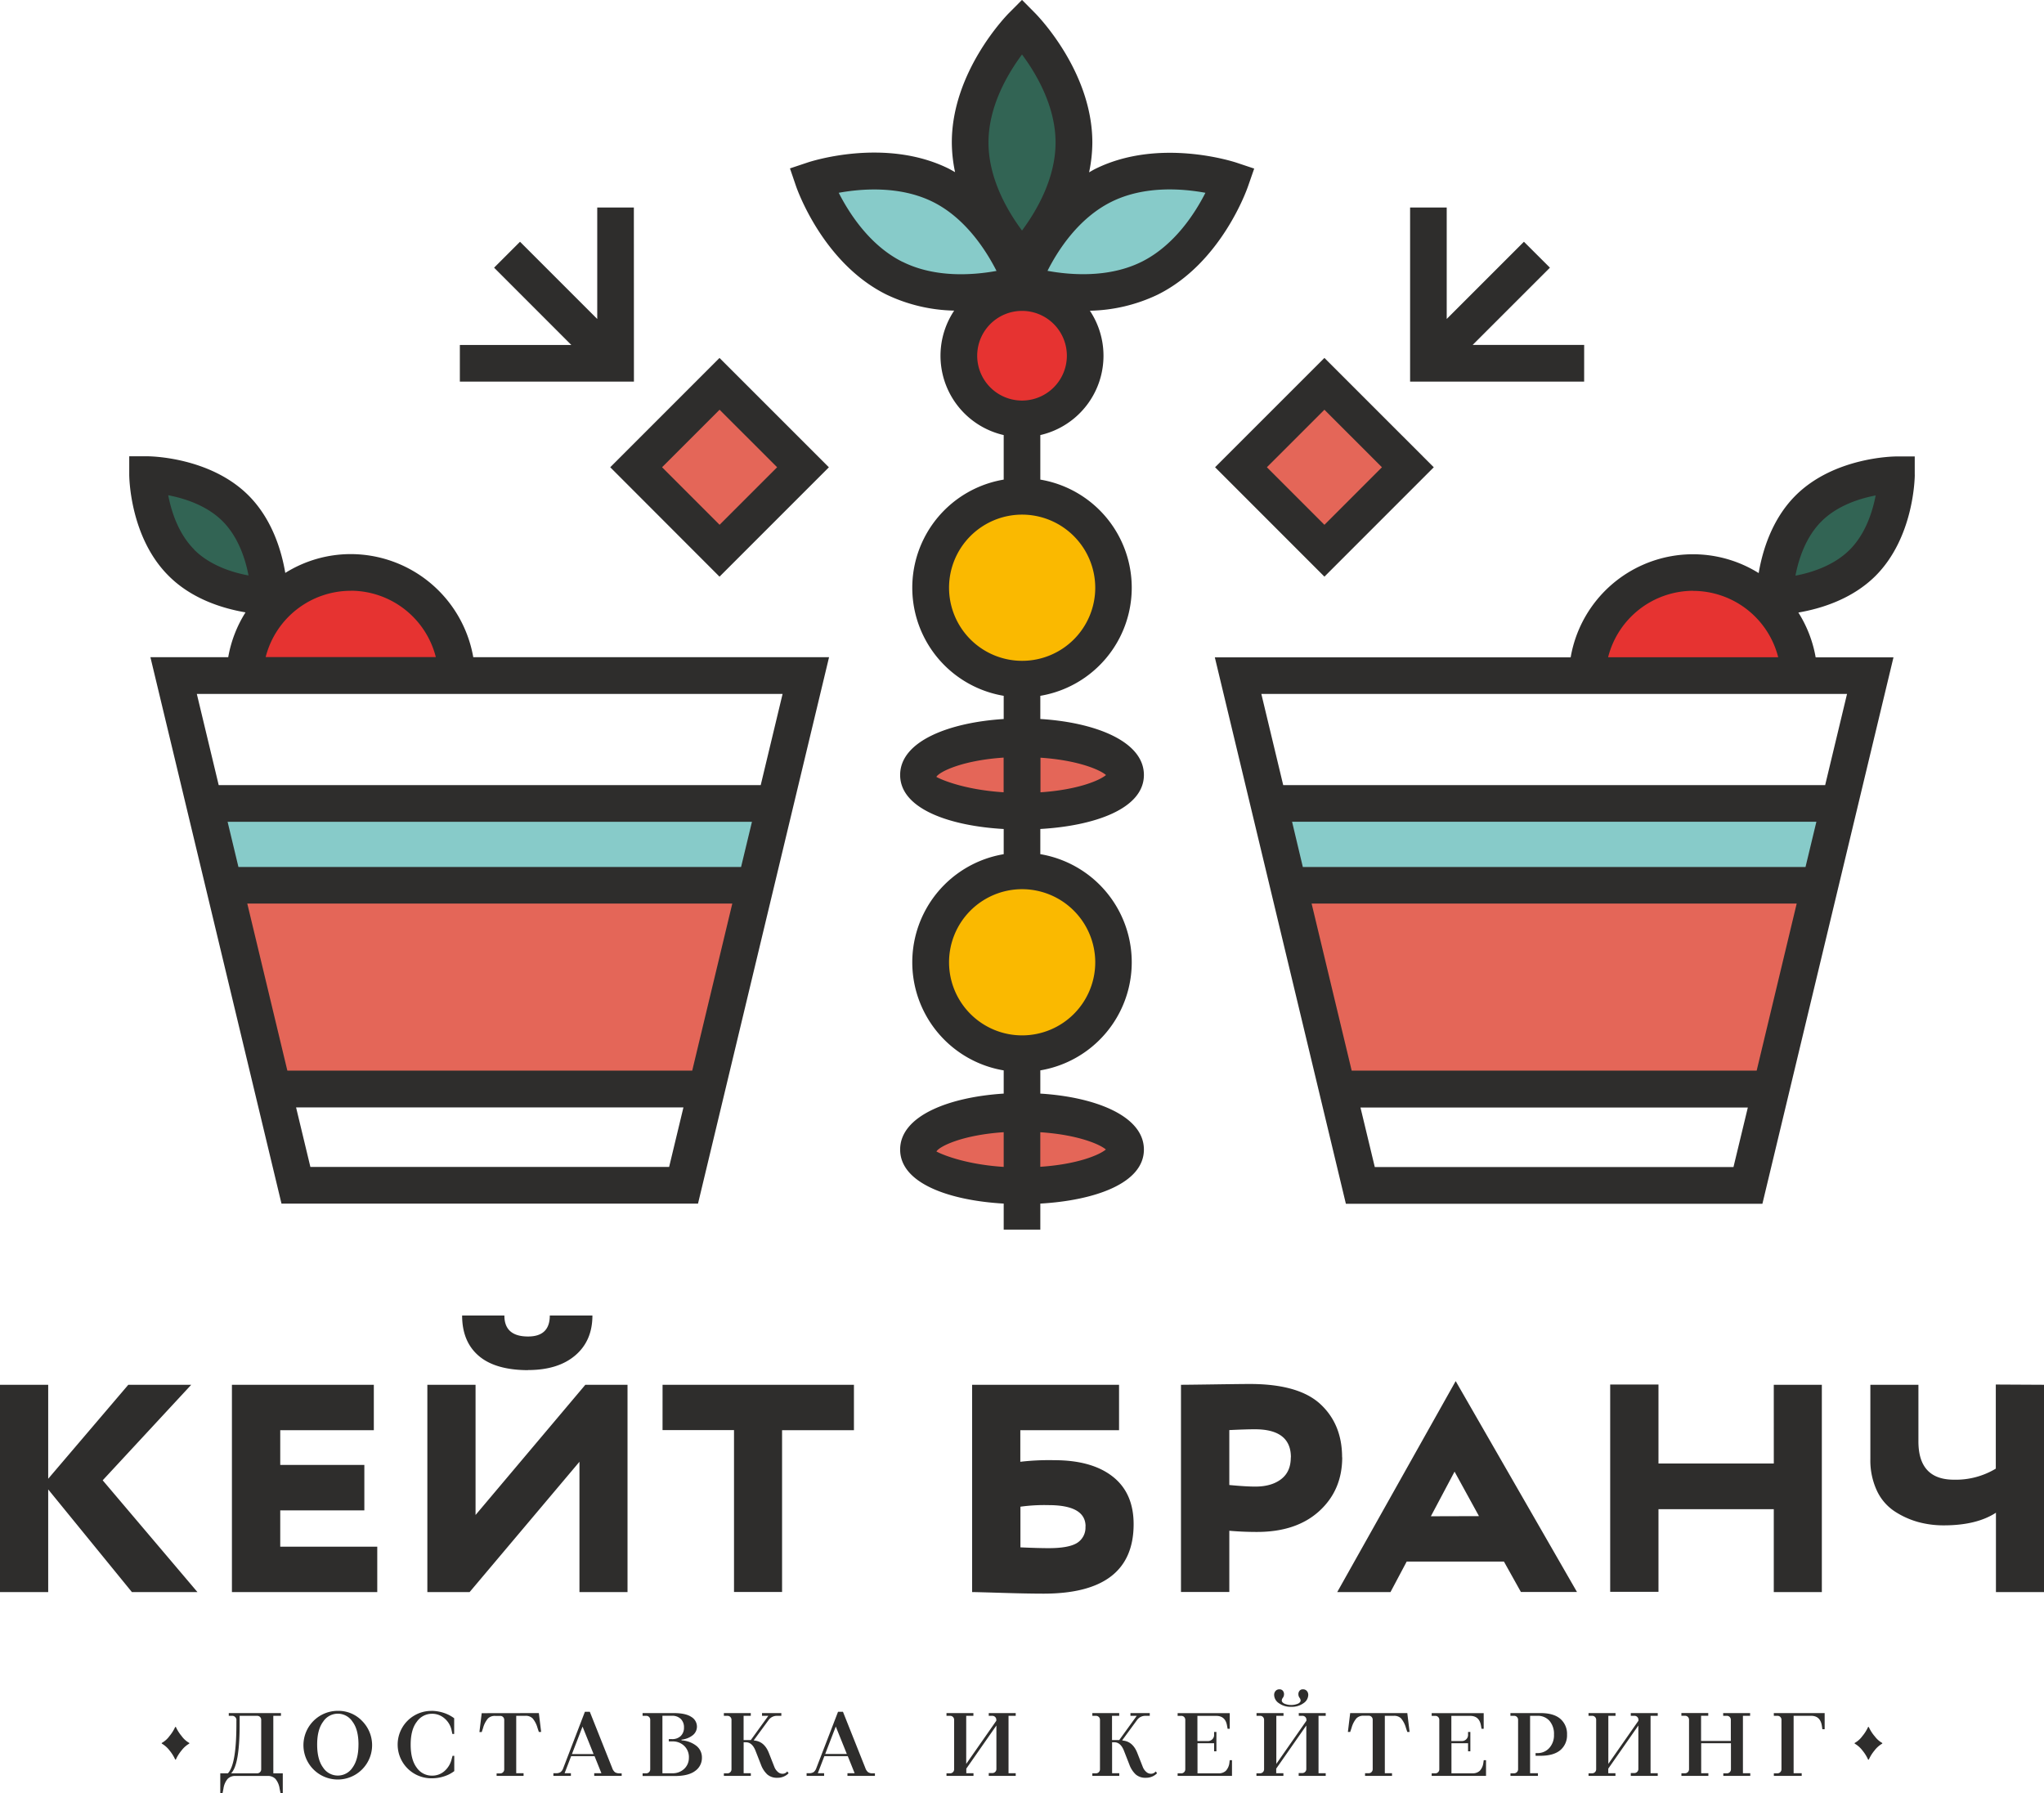 <?xml version="1.0" encoding="UTF-8"?> <svg xmlns="http://www.w3.org/2000/svg" id="logo" viewBox="0 0 893.11 783.46"> <defs> <style>.cls-1{fill:#2e2d2c;}.cls-2{fill:#326454;}.cls-3{fill:#e46658;}.cls-4{fill:#e63331;}.cls-5{fill:#87cbc9;}.cls-6{fill:#fab900;}</style> </defs> <title>Kate Brunch logotype, color</title> <path id="text" class="cls-1" d="M176.16,852.61v.27a11.35,11.35,0,0,0-3.39,3,16.94,16.94,0,0,0-2.5,4H170a17.06,17.06,0,0,0-2.49-4,11.29,11.29,0,0,0-3.4-3v-.27a10.25,10.25,0,0,0,3.37-3,17.35,17.35,0,0,0,2.52-4h.28a17.2,17.2,0,0,0,2.53,4A10.18,10.18,0,0,0,176.16,852.61Zm36.71,13.27H217v8.63h-1l-.39-2a8.5,8.5,0,0,0-1.83-4.21,4.61,4.61,0,0,0-3.47-1.28H196.38a4.61,4.61,0,0,0-3.47,1.28,8.44,8.44,0,0,0-1.83,4.21l-.39,2h-1v-8.63H193q3.72-3.73,3.73-21.4v-1.61a1.85,1.85,0,0,0-2.08-2.11h-1.25v-1.19H216.2v1.19h-3.34Zm-5.3-23.37a1.73,1.73,0,0,0-.51-1.26,1.71,1.71,0,0,0-1.26-.49h-7.65v3.72q0,17.68-3.73,21.4H205.8a1.73,1.73,0,0,0,1.26-.52,1.7,1.7,0,0,0,.51-1.26Zm43.94.34A15,15,0,1,1,241,838.58,14.26,14.26,0,0,1,251.5,842.83Zm-1.43,10.47c0-4.37-.87-7.71-2.61-10a7.64,7.64,0,0,0-12.84,0c-1.74,2.33-2.61,5.67-2.61,10s.87,7.73,2.61,10.06a7.67,7.67,0,0,0,12.84,0C249.2,861,250.07,857.67,250.07,853.3Zm31.84-14.72a14.72,14.72,0,1,0,0,29.45,17.28,17.28,0,0,0,7.42-1.57,15.26,15.26,0,0,0,2.59-1.57v-6.68h-.75l-.43,1.57a10.08,10.08,0,0,1-3.09,5.09,8.1,8.1,0,0,1-5.55,2,8,8,0,0,1-6.58-3.47c-1.76-2.33-2.65-5.69-2.65-10.06s.89-7.71,2.67-10a8,8,0,0,1,6.56-3.5,8.16,8.16,0,0,1,5.61,2.06,9.26,9.26,0,0,1,3,5l.39,1.77h.78v-6.88a16.81,16.81,0,0,0-2.59-1.57A17.62,17.62,0,0,0,281.91,838.58Zm22,1-1,8.25h1l.59-1.77a11,11,0,0,1,2.14-4.17,4.21,4.21,0,0,1,3.16-1.12H312a1.71,1.71,0,0,1,1.25.49,1.73,1.73,0,0,1,.51,1.26v21.6a1.7,1.7,0,0,1-.51,1.26,1.73,1.73,0,0,1-1.25.52h-1.57V867h11.78v-1.17H319V840.75H323a4.22,4.22,0,0,1,3.16,1.12,11.05,11.05,0,0,1,2.14,4.17l.59,1.77h1l-1-8.25Zm60.16,26.31h1V867h-12v-1.17h3.14l-3-7.46H343l-2.86,7.46h2.75V867h-7.65v-1.17h1.18a3.36,3.36,0,0,0,2-.52,3.86,3.86,0,0,0,1.14-1.73L349,839h2.16l9.77,24.54a4.1,4.1,0,0,0,1.2,1.84A3.32,3.32,0,0,0,364.08,865.87Zm-11.27-8.45-4.83-12-4.63,12ZM397.88,854a6.42,6.42,0,0,1,2.26,5,6.93,6.93,0,0,1-2.95,5.83q-2.94,2.22-8.83,2.22H374.22v-1.17h1.57a1.75,1.75,0,0,0,1.76-1.77V842.5a1.76,1.76,0,0,0-.51-1.26,1.72,1.72,0,0,0-1.26-.49h-1.57v-1.19h13.63c3.45,0,6,.56,7.65,1.66a4.93,4.93,0,0,1,2.47,4.24,4.79,4.79,0,0,1-1.74,3.7,9.41,9.41,0,0,1-5,2v.31A11.58,11.58,0,0,1,397.88,854Zm-3.43,5a6.81,6.81,0,0,0-2-5.07,7.18,7.18,0,0,0-5.22-2h-1.57v-1H387a5.32,5.32,0,0,0,3.89-1.37,5,5,0,0,0,1.41-3.74,5,5,0,0,0-1.41-3.72,5.32,5.32,0,0,0-3.89-1.37h-4.12v25.12h4.32a7.24,7.24,0,0,0,5.22-1.95A6.51,6.51,0,0,0,394.44,859Zm42.42,6.59a2.51,2.51,0,0,1-1.61.47,2.94,2.94,0,0,1-2-.85,5.4,5.4,0,0,1-1.45-2.08l-2.47-6.28c-1.36-3.36-3.52-5.11-6.48-5.31v-.18l6.48-8.85a4.41,4.41,0,0,1,3.73-1.75h1.77v-1.19h-8.44v1.19h2.75l-7.66,10.6h-3.14v-10.6h3.14v-1.19H409.73v1.19h1.57a1.71,1.71,0,0,1,1.25.49,1.76,1.76,0,0,1,.51,1.26v21.6a1.75,1.75,0,0,1-1.76,1.77h-1.57V867h11.78v-1.17h-3.14V852.31h1c1.78,0,3.15,1.19,4.12,3.54l2.43,6.21a11.15,11.15,0,0,0,2.77,4.3,6.32,6.32,0,0,0,4.41,1.46,6.66,6.66,0,0,0,3.69-1,5.51,5.51,0,0,0,1.22-1l-.59-.78A1.81,1.81,0,0,1,436.86,865.58Zm37.86.29h1V867h-12v-1.17h3.14l-3-7.46H453.64l-2.86,7.46h2.75V867h-7.65v-1.17H447a3.36,3.36,0,0,0,2-.52,3.86,3.86,0,0,0,1.14-1.73L459.61,839h2.16l9.77,24.54a4.09,4.09,0,0,0,1.2,1.84A3.32,3.32,0,0,0,474.72,865.87Zm-11.27-8.45-4.83-12-4.63,12Zm62-16.67H527a1.72,1.72,0,0,1,1.26.49,1.73,1.73,0,0,1,.51,1.26v.4l-13.15,18.85v-21h3.14v-1.19H507v1.19h1.57a1.72,1.72,0,0,1,1.26.49,1.76,1.76,0,0,1,.51,1.26v21.6a1.75,1.75,0,0,1-1.76,1.77H507V867H518.8v-1.17h-3.14v-2l13.15-18.85v19a1.7,1.7,0,0,1-.51,1.26,1.73,1.73,0,0,1-1.26.52h-1.57V867h11.78v-1.17h-3.14V840.75h3.14v-1.19H525.47Zm72.39,24.83a2.51,2.51,0,0,1-1.61.47,3,3,0,0,1-2-.85,5.4,5.4,0,0,1-1.45-2.08l-2.47-6.28c-1.36-3.36-3.52-5.11-6.48-5.31v-.18l6.48-8.85a4.41,4.41,0,0,1,3.73-1.75h1.77v-1.19h-8.44v1.19h2.75l-7.66,10.6h-3.14v-10.6h3.14v-1.19H570.73v1.19h1.57a1.72,1.72,0,0,1,1.26.49,1.76,1.76,0,0,1,.51,1.26v21.6a1.75,1.75,0,0,1-1.77,1.77h-1.57V867H582.5v-1.17h-3.14V852.31h1c1.78,0,3.15,1.19,4.12,3.54l2.43,6.21a11.15,11.15,0,0,0,2.77,4.3,6.32,6.32,0,0,0,4.42,1.46,6.66,6.66,0,0,0,3.69-1,5.51,5.51,0,0,0,1.22-1l-.59-.78A1.82,1.82,0,0,1,597.85,865.58Zm32.76-4.24a6.18,6.18,0,0,1-1.53,3.41,4.38,4.38,0,0,1-3.18,1.12h-9.22V852.72h7.26v3.54h1v-8.45h-1V849a2.65,2.65,0,0,1-.78,2,2.7,2.7,0,0,1-2,.78h-4.52v-11h8.24q4,0,4.71,4.3l.24,1.34h.94v-6.84H608v1.19h1.57a1.71,1.71,0,0,1,1.26.49,1.76,1.76,0,0,1,.51,1.26v21.6a1.75,1.75,0,0,1-1.77,1.77H608V867h23.75v-6.86h-1Zm27-24.54a8.49,8.49,0,0,0,5.4-1.59,4.43,4.43,0,0,0,2.06-3.5,2.58,2.58,0,0,0-.64-1.86,2.21,2.21,0,0,0-1.71-.69,1.8,1.8,0,0,0-1.43.61,2.26,2.26,0,0,0-.53,1.55,2.6,2.6,0,0,0,.49,1.52,2.15,2.15,0,0,1,.49,1.23c0,.47-.35.92-1.06,1.32a7.78,7.78,0,0,1-6.12,0c-.71-.4-1.06-.85-1.06-1.32a2.11,2.11,0,0,1,.49-1.23,2.6,2.6,0,0,0,.49-1.52,2.26,2.26,0,0,0-.53-1.55,1.81,1.81,0,0,0-1.43-.61,2.2,2.2,0,0,0-1.71.69,2.58,2.58,0,0,0-.64,1.86,4.44,4.44,0,0,0,2.06,3.5A8.52,8.52,0,0,0,657.59,836.81Zm3.33,3.94h1.57a1.72,1.72,0,0,1,1.25.49,1.73,1.73,0,0,1,.51,1.26v.4l-13.15,18.85v-21h3.14v-1.19H642.47v1.19H644a1.71,1.71,0,0,1,1.26.49,1.76,1.76,0,0,1,.51,1.26v21.6a1.75,1.75,0,0,1-1.77,1.77h-1.57V867h11.78v-1.17h-3.14v-2l13.15-18.85v19a1.7,1.7,0,0,1-.51,1.26,1.73,1.73,0,0,1-1.25.52h-1.57V867H672.7v-1.17h-3.14V840.75h3.14v-1.19H660.92Zm22.45-1.19-1,8.25h1L684,846a11.05,11.05,0,0,1,2.14-4.17,4.21,4.21,0,0,1,3.16-1.12h2.16a1.72,1.72,0,0,1,1.26.49,1.73,1.73,0,0,1,.51,1.26v21.6a1.7,1.7,0,0,1-.51,1.26,1.73,1.73,0,0,1-1.26.52h-1.57V867h11.78v-1.17h-3.14V840.75h3.93a4.22,4.22,0,0,1,3.16,1.12,11,11,0,0,1,2.14,4.17l.59,1.77h1l-1-8.25Zm58.18,21.78a6.19,6.19,0,0,1-1.53,3.41,4.38,4.38,0,0,1-3.18,1.12h-9.22V852.72h7.26v3.54h1v-8.45h-1V849a2.65,2.65,0,0,1-.78,2,2.7,2.7,0,0,1-2,.78h-4.52v-11h8.24q4,0,4.71,4.3l.24,1.34h.94v-6.84H719v1.19h1.57a1.71,1.71,0,0,1,1.25.49,1.76,1.76,0,0,1,.51,1.26v21.6a1.75,1.75,0,0,1-1.76,1.77H719V867h23.75v-6.86h-1Zm25-21.78H753.41v1.19H755a1.71,1.71,0,0,1,1.25.49,1.76,1.76,0,0,1,.51,1.26v21.6a1.75,1.75,0,0,1-1.76,1.77h-1.57V867h12v-1.17H762V840.75h3.14a6.82,6.82,0,0,1,5.3,2.15,8.7,8.7,0,0,1,2,6.07,8.26,8.26,0,0,1-2.06,5.85,6.81,6.81,0,0,1-5.2,2.22h-.78v1.17h2.16c3.82,0,6.71-.83,8.66-2.47a8.42,8.42,0,0,0,2.92-6.77,8.66,8.66,0,0,0-2.92-6.9C773.27,840.39,770.38,839.56,766.56,839.56ZM806,840.75h1.57a1.72,1.72,0,0,1,1.26.49,1.73,1.73,0,0,1,.51,1.26v.4l-13.15,18.85v-21h3.14v-1.19H787.53v1.19h1.57a1.72,1.72,0,0,1,1.26.49,1.76,1.76,0,0,1,.51,1.26v21.6a1.75,1.75,0,0,1-1.76,1.77h-1.57V867H799.3v-1.17h-3.14v-2l13.15-18.85v19a1.7,1.7,0,0,1-.51,1.26,1.73,1.73,0,0,1-1.26.52H806V867h11.78v-1.17h-3.14V840.75h3.14v-1.19H806Zm40.38,0h1.57a1.72,1.72,0,0,1,1.25.49,1.73,1.73,0,0,1,.51,1.26v9.23h-13v-11h3.14v-1.19H828.11v1.19h1.57a1.72,1.72,0,0,1,1.26.49,1.76,1.76,0,0,1,.51,1.26v21.6a1.75,1.75,0,0,1-1.76,1.77h-1.57V867h11.78v-1.17h-3.14V852.72h13V864.1a1.7,1.7,0,0,1-.51,1.26,1.73,1.73,0,0,1-1.25.52h-1.57V867h11.78v-1.17H855V840.75h3.14v-1.19H846.36Zm22.13,0h1.57a1.71,1.71,0,0,1,1.25.49,1.76,1.76,0,0,1,.51,1.26v21.6a1.75,1.75,0,0,1-1.76,1.77h-1.57V867h12.17v-1.17h-3.53V840.75h7.65q4.08,0,4.71,4.5l.2,1.37h1v-7.06H868.49Zm44,8.87a17.21,17.21,0,0,1-2.53-4h-.28a17.36,17.36,0,0,1-2.52,4,10.25,10.25,0,0,1-3.37,3v.27a11.29,11.29,0,0,1,3.4,3,17.08,17.08,0,0,1,2.49,4H910a16.93,16.93,0,0,1,2.5-4,11.35,11.35,0,0,1,3.39-3v-.27A10.19,10.19,0,0,1,912.54,849.62Z" transform="translate(-93.44 -91.04)"></path> <path id="text-2" data-name="text" class="cls-1" d="M138.31,737.85l41.41,48.84H151.08l-36.58-44.86v44.86H93.44V696.11h21.06v41.06l35-41.06H177ZM215.89,751h36.75V731.13H215.89V715.95h40.89V696.11h-62v90.58h63.5V766.85H215.89ZM301.23,753V696.11H280.17v90.58h18.46l48-56.94v56.94h21V696.11H349.2Zm22.94-63.33q13.1,0,20.61-6.39t7.51-17.43H333.67q0,9.16-9.49,9.16-10.36,0-10.35-9.16H295.36q0,11.39,7.25,17.61T324.17,689.72Zm58.76,26.23h31.23v70.74h21V715.95h31.4V696.11H382.94ZM588.77,757q0,30.37-39.33,30.37-7.08,0-18.13-.34t-13.11-.35V696.11h64.2v19.84H539.26v13.8a107.38,107.38,0,0,1,14.83-.69q16.41,0,25.54,7.16T588.77,757Zm-21,1q0-9.31-16.22-9.31a76.09,76.09,0,0,0-12.24.69v17.76q7.92.36,12.41.35,8.8,0,12.43-2.33A7.9,7.9,0,0,0,567.72,758Zm112.14-30.19q0,14.32-10,23.46t-27.25,9.14q-6.21,0-12.08-.52v26.75H609.46V696.11q2.59,0,14.32-.17t15.71-.18q21.38,0,30.88,8.8T679.86,727.85Zm-22.42,0q0-12.26-15.71-12.26c-2.88,0-6.61.13-11.2.35v24q7.24.69,11.39.69c4.7,0,8.48-1.1,11.29-3.27S657.44,732,657.44,727.85Zm72-33.31,53,92.14h-24.5l-7.41-13.28H708.08L701,786.69H677.73Zm10.18,59L729,734.06l-10.35,19.5Zm128.82-23H818.1v-34.5H797v90.58H818.1V750.46h50.38v36.23h21V696.11h-21Zm97-34.5v36.75a33.8,33.8,0,0,1-18.28,4.83q-15.54,0-15.53-16.74V696.11h-21v32.44a31.29,31.29,0,0,0,2.84,13.8,21.92,21.92,0,0,0,7.76,9.06,36.68,36.68,0,0,0,10.28,4.66,41.91,41.91,0,0,0,11.21,1.46q14.32,0,22.78-5.52v34.68h21V696.11Z" transform="translate(-93.44 -91.04)"></path> <g id="color_element" data-name="color element"> <path id="color_element-2" data-name="color element" class="cls-2" d="M540,110.95c6.63,8.87,16.15,24.67,16.15,42.36s-9.54,33.45-16.18,42.36c-6.62-8.87-16.14-24.67-16.14-42.36S533.4,119.86,540,110.95Z" transform="translate(-93.44 -91.04)"></path> <path id="color_element-3" data-name="color element" class="cls-3" d="M533.33,601.59c-19.66-1.27-30.64-6.51-32.05-7.34,1.4-2.44,12.38-7.88,32.05-9.18Z" transform="translate(-93.44 -91.04)"></path> <path id="color_element-4" data-name="color element" class="cls-3" d="M501.64,430.57c1.37-2.39,12.11-7.7,31.34-9v16.15C513.75,436.5,503,431.38,501.64,430.57Z" transform="translate(-93.44 -91.04)"></path> <path id="color_element-5" data-name="color element" class="cls-3" d="M578.1,593.33c-3.17,2.71-13.89,7.15-31.49,8.31V585C564.21,586.18,574.94,590.62,578.1,593.33Z" transform="translate(-93.44 -91.04)"></path> <path id="color_element-6" data-name="color element" class="cls-3" d="M577.86,429.67c-3.12,2.66-13.68,7-31,8.19V421.48C564.19,422.63,574.75,427,577.86,429.67Z" transform="translate(-93.44 -91.04)"></path> <path id="color_element-7" data-name="color element" class="cls-2" d="M165,305.53c7.88,1.52,18.73,4.92,26.42,12.62s11.12,18.53,12.62,26.38c-7.87-1.51-18.72-4.91-26.4-12.61S166.47,313.39,165,305.53Z" transform="translate(-93.44 -91.04)"></path> <path id="color_element-8" data-name="color element" class="cls-4" d="M246.7,347.63a42.5,42.5,0,0,1,41.13,32.1H205.57A42.5,42.5,0,0,1,246.7,347.63Z" transform="translate(-93.44 -91.04)"></path> <polygon id="color_element-9" data-name="color element" class="cls-3" points="105.1 393.8 322.89 393.8 304.9 468.81 123.09 468.81 105.1 393.8"></polygon> <polygon id="color_element-10" data-name="color element" class="cls-5" points="102.14 380.45 97.31 357.39 330.67 357.39 325.85 380.45 102.14 380.45"></polygon> <path id="color_element-11" data-name="color element" class="cls-5" d="M487.25,206.76c-15.7-7.78-25.64-23.3-30.66-33.16,10.89-2,29.27-3.47,45,4.29s25.65,23.32,30.67,33.18C521.36,213.07,503,214.59,487.25,206.76Z" transform="translate(-93.44 -91.04)"></path> <path id="color_element-12" data-name="color element" class="cls-6" d="M573.81,511.49A33.78,33.78,0,1,1,540,477.72,33.82,33.82,0,0,1,573.81,511.49Z" transform="translate(-93.44 -91.04)"></path> <path id="color_element-13" data-name="color element" class="cls-6" d="M573.81,347.84A33.78,33.78,0,1,1,540,314.06,33.82,33.82,0,0,1,573.81,347.84Z" transform="translate(-93.44 -91.04)"></path> <path id="color_element-14" data-name="color element" class="cls-4" d="M540,267.56a21.09,21.09,0,1,1,21.1-21.1A21.11,21.11,0,0,1,540,267.56Z" transform="translate(-93.44 -91.04)"></path> <path id="color_element-15" data-name="color element" class="cls-5" d="M592.77,206.71c-15.65,7.75-34,6.26-44.82,4.27,5-9.81,14.84-25.23,30.58-33s34-6.25,44.82-4.27C618.38,183.49,608.51,198.92,592.77,206.71Z" transform="translate(-93.44 -91.04)"></path> <polygon id="color_element-16" data-name="color element" class="cls-3" points="341.95 204.16 314.42 231.69 286.89 204.16 314.42 176.64 341.95 204.16"></polygon> <polygon id="color_element-17" data-name="color element" class="cls-3" points="605.92 204.16 578.7 231.38 551.48 204.16 578.7 176.94 605.92 204.16"></polygon> <path id="color_element-18" data-name="color element" class="cls-2" d="M888.64,318.2h0c7.65-7.66,18.37-11,26.16-12.52-1.5,7.8-4.88,18.56-12.51,26.18s-18.39,11-26.18,12.52C877.6,336.59,881,325.86,888.64,318.2Z" transform="translate(-93.44 -91.04)"></path> <polygon id="color_element-19" data-name="color element" class="cls-5" points="562.27 358.86 795.89 358.86 791.06 378.98 567.09 378.98 562.27 358.86"></polygon> <path id="color_element-20" data-name="color element" class="cls-4" d="M793.46,379.22a41,41,0,0,1,79.6,0Z" transform="translate(-93.44 -91.04)"></path> <polygon id="color_element-21" data-name="color element" class="cls-3" points="769.43 468.58 588.72 468.58 570.84 394.03 787.31 394.03 769.43 468.58"></polygon> </g> <path id="logo-2" data-name="logo" class="cls-1" d="M641.45,164.7l-7.63-2.55c-1.38-.46-34-11.09-61.79,2.68-.94.47-1.82,1-2.72,1.51a64,64,0,0,0,1.42-13c0-31.07-24-55.54-25-56.56L540,91l-5.67,5.7c-1,1-25,25.5-25,56.56a64,64,0,0,0,1.42,13c-.9-.51-1.78-1-2.72-1.51-27.83-13.79-60.42-3.15-61.79-2.68l-7.63,2.55,2.6,7.62c.46,1.37,11.74,33.73,39.58,47.52a71.86,71.86,0,0,0,29.57,7A35.55,35.55,0,0,0,532,281.14V300.6a47.9,47.9,0,0,0,0,94.47v10.14c-23.71,1.49-45.25,9.63-45.25,24.45s21.62,22.26,45.25,23.61v11a47.9,47.9,0,0,0,0,94.47v10.14c-23.71,1.49-45.25,9.63-45.25,24.45s21.62,22.26,45.25,23.61V628.3h16V616.94c23.63-1.36,45.26-8.79,45.26-23.61s-21.55-23-45.26-24.45V558.73a47.9,47.9,0,0,0,0-94.47v-11c23.63-1.36,45.26-8.8,45.26-23.61s-21.55-23-45.26-24.45V395.07a47.9,47.9,0,0,0,0-94.47V281.14a35.55,35.55,0,0,0,21.66-54.33,71.88,71.88,0,0,0,29.57-7c27.84-13.79,39.12-46.14,39.58-47.52ZM532,600.91c-18-1.17-28.1-6-29.4-6.74,1.29-2.24,11.36-7.23,29.4-8.42Zm8-486.06c6,8.06,14.66,22.4,14.66,38.46S546,183.68,540,191.77c-6-8.06-14.65-22.4-14.65-38.46S534,122.93,540,114.84Zm-52.15,90.64c-14.3-7.08-23.36-21.22-27.93-30.21,9.92-1.81,26.66-3.16,41,3.91s23.37,21.24,27.94,30.22C519,211.22,502.27,212.61,487.89,205.48Zm14.72,225c1.29-2.24,11.36-7.23,29.4-8.42v15.15C514,436.08,503.9,431.28,502.61,430.51Zm74.07,162.81c-2.88,2.46-12.64,6.5-28.65,7.56V585.76C564,586.82,573.81,590.87,576.68,593.33ZM572,511.49A31.94,31.94,0,1,1,540,479.56,32,32,0,0,1,572,511.49Zm4.72-81.82c-2.88,2.46-12.64,6.5-28.65,7.56V422.11C564,423.17,573.81,427.21,576.68,429.67ZM572,347.84A31.94,31.94,0,1,1,540,315.9,32,32,0,0,1,572,347.84ZM540,266.06a19.59,19.59,0,1,1,19.6-19.6A19.61,19.61,0,0,1,540,266.06Zm52.14-60.58c-14.31,7.08-31.06,5.73-41,3.9,4.54-9,13.57-23.07,28-30.2s31.07-5.72,41-3.9C615.58,184.25,606.55,198.35,592.16,205.48Zm337.93,93,0-8-8,0c-1.11,0-27.27.27-44.1,17.1-10.44,10.44-14.5,24.45-16.09,33.86a54.23,54.23,0,0,0-82.15,36.82H624.25l57.26,238.75h182l57.27-238.75h-34a54,54,0,0,0-7.56-19.58c9.41-1.6,23.35-5.66,33.75-16.05C929.82,325.72,930.08,299.55,930.09,298.44Zm-96.83,50.74a38.41,38.41,0,0,1,37.17,29H796.09A38.41,38.41,0,0,1,833.26,349.18Zm17.63,251.74H694.14l-6.25-26H857.14ZM861,558.85H684.05l-17.51-73H878.49Zm21.35-89H662.7L658,450.09h229.1Zm18.14-75.61-9.56,39.85H654.13l-9.56-39.85Zm-22.55-51.64c1.35-7.06,4.41-16.79,11.35-23.73h0c6.93-6.94,16.65-10,23.71-11.35-1.36,7.07-4.42,16.82-11.34,23.73S885,341.24,877.93,342.57ZM672.14,343l47.78-47.79-47.78-47.78L624.36,295.2Zm25.13-47.79-25.13,25.14L647,295.2l25.14-25.13Zm88.35-37.43H709.57V181.71h16v48.7l33.74-33.74L770.67,208l-33.75,33.74h48.71ZM246.7,333.15a54,54,0,0,0-28.61,8.22c-1.58-9.41-5.64-23.42-16.07-33.86h0c-16.84-16.83-43-17.09-44.11-17.1l-8,0,0,8c0,1.11.27,27.28,17.1,44.12C177.37,353,191.3,357,200.72,358.61a54,54,0,0,0-7.56,19.58h-34l57.27,238.75h182l57.26-238.75H300.23A54.44,54.44,0,0,0,246.7,333.15Zm0,16a38.41,38.41,0,0,1,37.17,29H209.52A38.41,38.41,0,0,1,246.7,349.18Zm-68.4-18c-6.94-6.93-10-16.66-11.36-23.72,7.08,1.36,16.83,4.42,23.75,11.34s10,16.66,11.34,23.71C195,341.2,185.21,338.14,178.3,331.23ZM385.81,600.92H229.06l-6.25-26H392.06Zm10.09-42.07H219l-17.51-73H413.41Zm21.35-89H197.62l-4.73-19.73H422Zm8.58-35.76H189l-9.56-39.85H435.39Zm-18-91.08,47.79-47.79-47.79-47.78L360.08,295.2ZM433,295.2l-25.14,25.14L382.73,295.2l25.13-25.13Zm-62.57-37.43H294.37v-16h48.71L309.33,208l11.33-11.33,33.74,33.74v-48.7h16Z" transform="translate(-93.44 -91.04)"></path> </svg> 